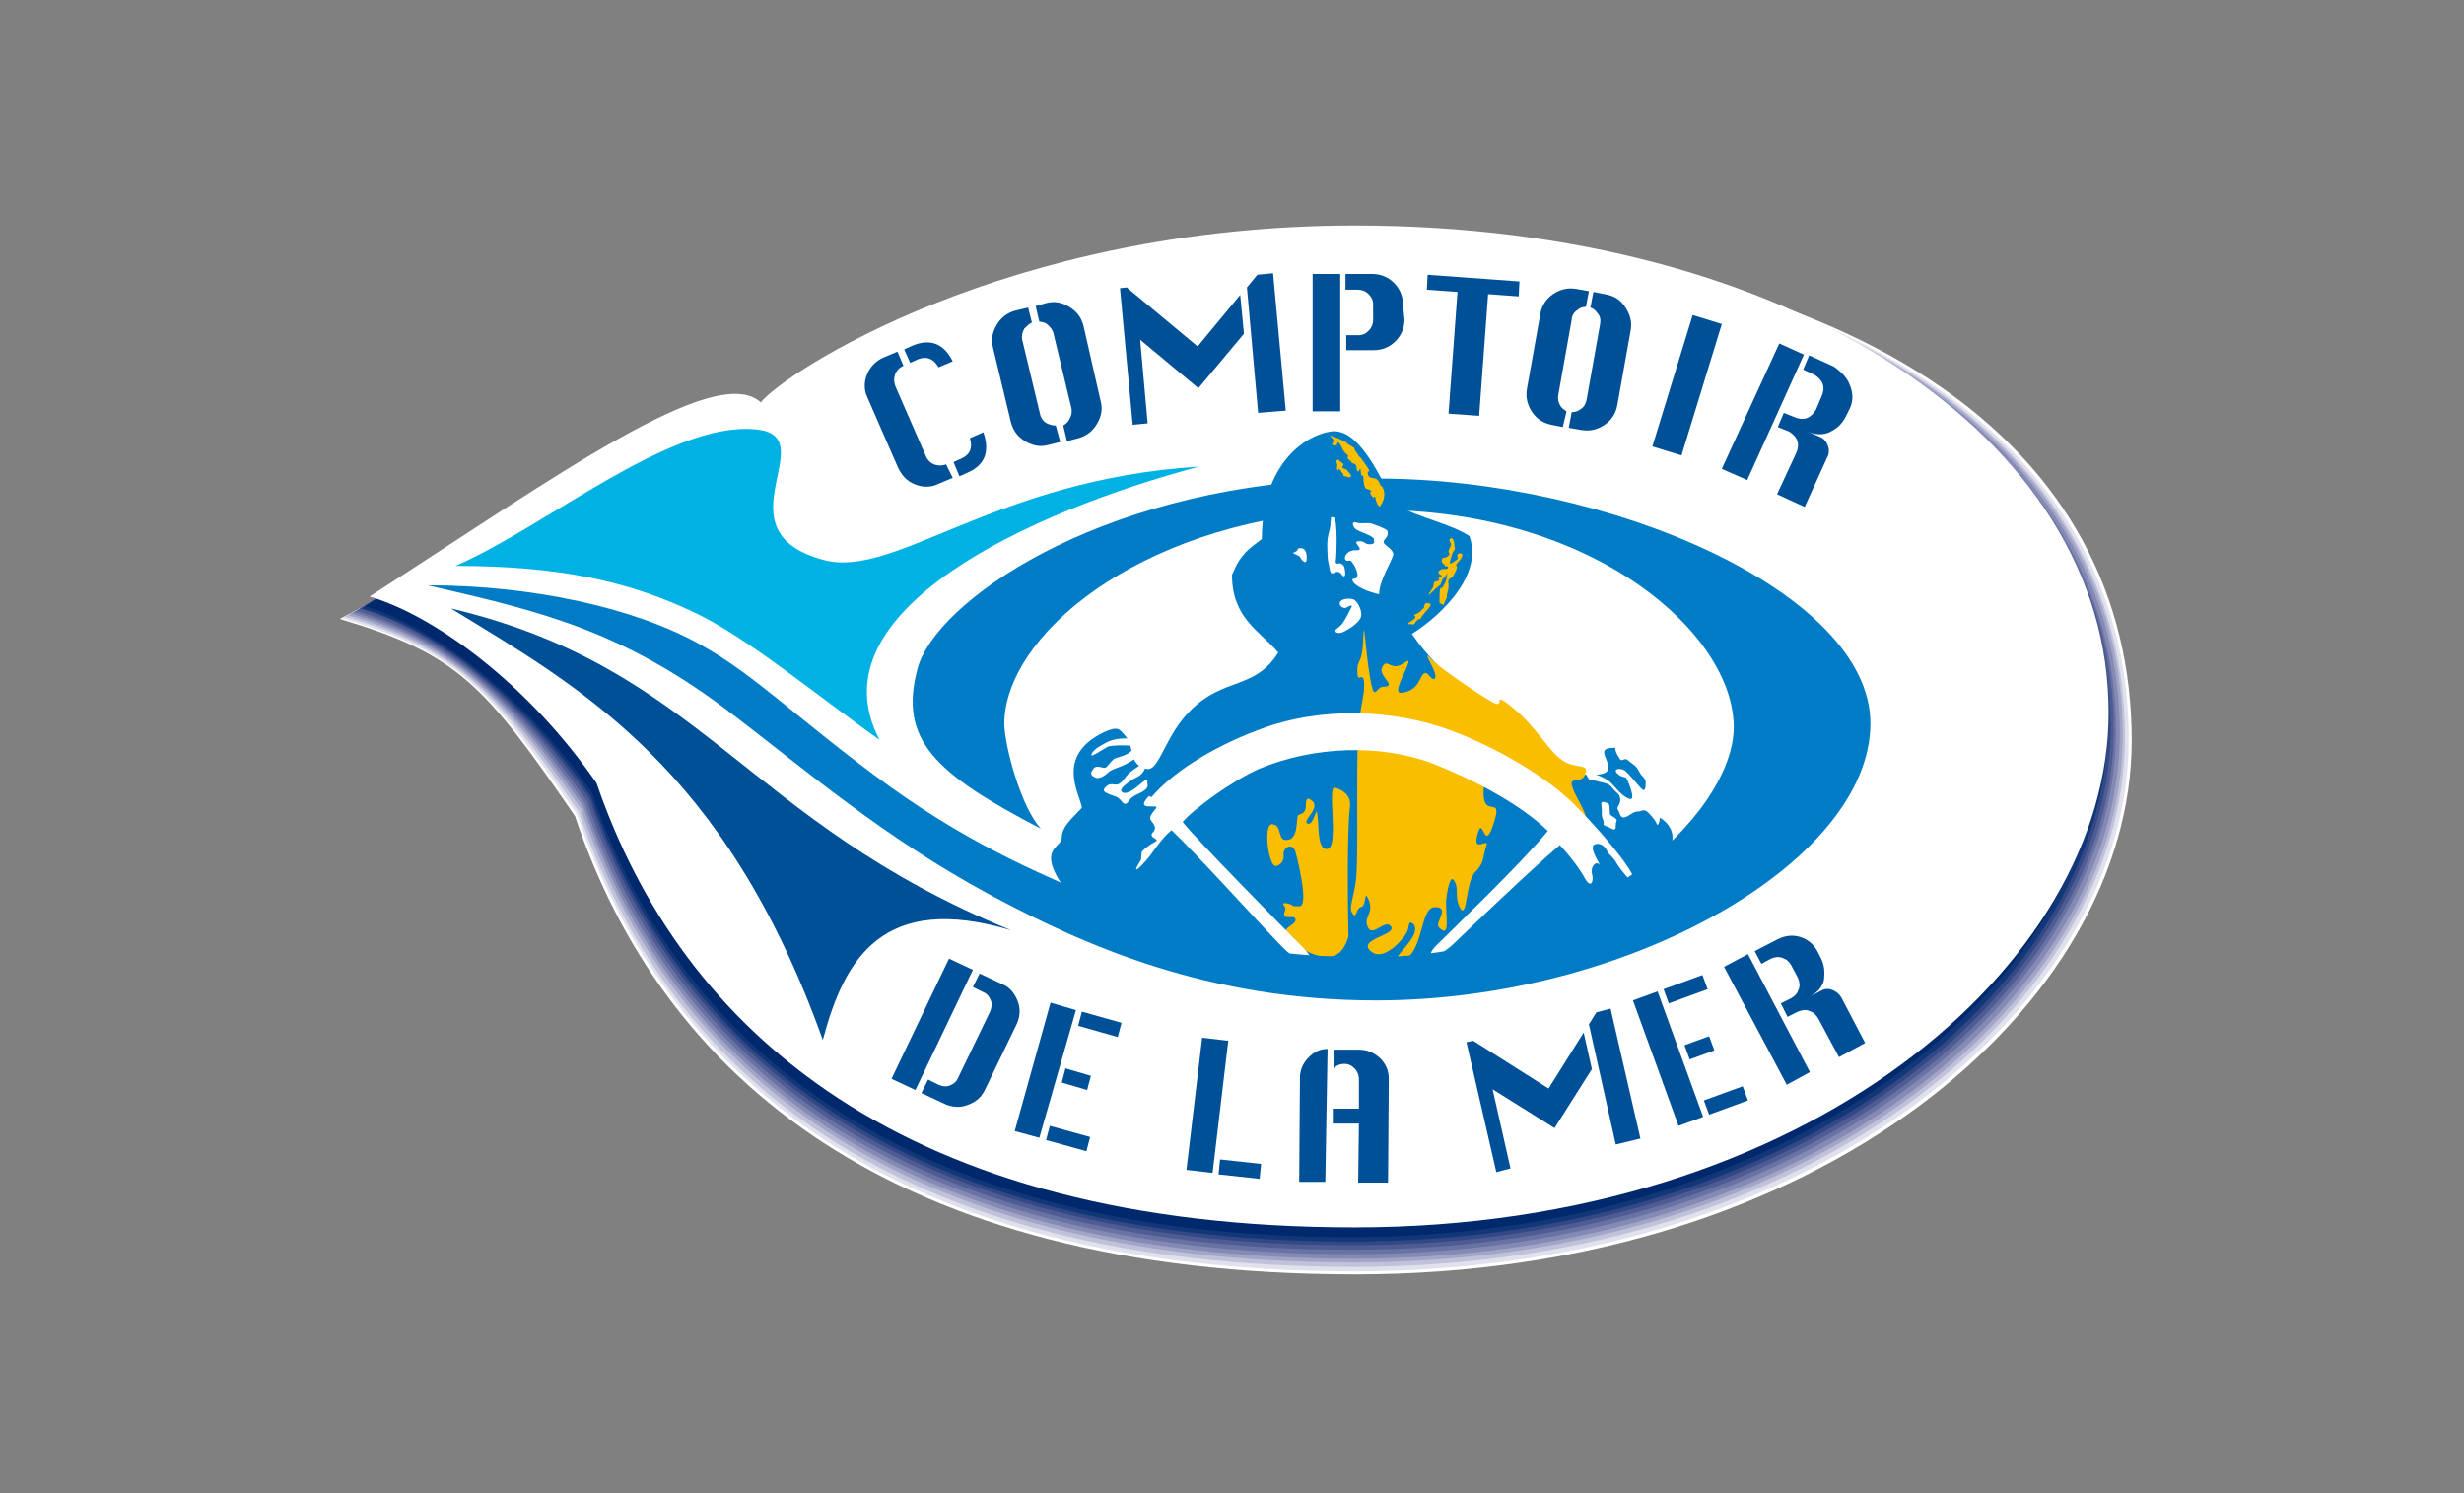 <?xml version="1.0" encoding="utf-8"?>
<!-- Generator: Adobe Illustrator 27.1.1, SVG Export Plug-In . SVG Version: 6.00 Build 0)  -->
<svg version="1.1" id="Calque_1" xmlns="http://www.w3.org/2000/svg" xmlns:xlink="http://www.w3.org/1999/xlink" x="0px" y="0px"
	 viewBox="0 0 330 200" enable-background="new 0 0 330 200" xml:space="preserve">
<rect x="0" y="0" width="330" height="200" fill="#808080" stroke="none"/>
<g>
	<path fill="#FFFFFF" d="M174,31.6c-24.1,0-48.1,8.9-128.5,51.3c15.8,4.7,19.4,8.8,31.5,26.4c11.7,34.9,42.3,61.4,104.5,61.4
		c62.7,0,104-36.3,104-71.5C285.5,60.6,250.9,31.6,174,31.6"/>
	<path fill="#E0E1ED" d="M77.3,109.1c11.7,34.7,42.1,61.2,104.1,61.2c62.4,0,103.7-36.2,103.7-71.2c0-38.5-35.6-67.4-110.3-67.4
		c-21.1,0-40.2,6.7-77.1,24.8C84.4,61.9,67,71.3,45.8,82.8C60.9,87.2,65.5,91.9,77.3,109.1"/>
	<path fill="#C0C2D9" d="M77.5,108.7c11.6,34.6,42,61,103.8,61c62.2,0,103.3-36,103.3-70.9c0-38.3-36.5-67.2-109.1-67.2
		c-24.3,0-44.7,8.5-77.4,24.6c-12.4,4.1-30.2,14.3-51.9,26.4C60.6,86.8,66.1,92,77.5,108.7"/>
	<path fill="#A2A5C7" d="M77.8,108.3c11.6,34.4,41.9,60.8,103.5,60.8c62,0,103-35.9,103-70.6c0-38.2-37.4-66.9-108-66.9
		c-27.5,0-49.1,10.3-77.7,24.5c-11.5,2.7-29.9,13.7-52,26.3C60.2,86.4,66.7,92.2,77.8,108.3"/>
	<path fill="#858AB4" d="M78.1,108c11.5,34.2,41.8,60.6,103.2,60.6c61.8,0,102.6-35.8,102.6-70.4c0-38-38.3-66.7-106.8-66.7
		c-30.7,0-53.5,12.1-78,24.4C88.5,57.3,69.6,69,47,82.2C59.7,85.9,67.3,92.3,78.1,108"/>
	<path fill="#6973A3" d="M78.3,107.6c11.5,34,41.7,60.4,102.8,60.4c61.6,0,102.3-35.7,102.3-70.1c0-37.7-39.2-66.4-105.6-66.4
		c-33.9,0-58,13.9-78.3,24.2c-9.7,0-29,12.5-52.1,26.3C59.3,85.5,67.9,92.5,78.3,107.6"/>
	<path fill="#4F5C93" d="M78.6,107.3c11.5,33.8,41.5,60.1,102.5,60.1c61.4,0,102-35.6,102-69.8c0-37.6-40.1-66.1-104.4-66.1
		c-37.1,0-62.4,15.7-78.7,24.1c-8.8-1.4-28.6,11.8-52.2,26.2C58.9,85.1,68.5,92.6,78.6,107.3"/>
	<path fill="#334884" d="M78.9,106.9c11.4,33.7,41.4,59.9,102.2,59.9c61.2,0,101.6-35.5,101.6-69.5c0-37.4-41-65.9-103.3-65.9
		c-40.3,0-66.8,17.5-78.9,24c-7.9-2.8-28.2,11.2-52.3,26.1C58.5,84.6,69,92.8,78.9,106.9"/>
	<path fill="#123778" d="M79.1,106.6c11.4,33.5,41.3,59.7,101.9,59.7c61,0,101.3-35.4,101.3-69.2c0-37.2-41.9-65.6-102.1-65.6
		c-43.5,0-71.3,19.3-79.3,23.9c-7-4.2-27.8,10.5-52.4,26.1C58.1,84.2,69.6,92.9,79.1,106.6"/>
	<path fill="#00286C" d="M180.9,31.5c-46.7,0-75.7,21.1-79.6,23.7c-6.1-5.6-27.4,9.9-52.4,26c8.8,2.6,21.3,11.8,30.4,25
		c11.4,33.3,41.2,59.5,101.5,59.5c60.8,0,101-35.3,101-68.9C281.9,59.8,239,31.5,180.9,31.5"/>
	<path fill="#FFFFFF" d="M181.5,30.2c-46.7,0-76.7,19.9-79.6,23.7c-6.1-5.5-27.4,9.9-52.4,26c8.8,2.6,21.3,11.8,30.4,25
		c11.4,33.3,41.2,59.5,101.5,59.5c60.8,0,101-35.3,101-68.9C282.5,58.5,239.6,30.2,181.5,30.2"/>
	<path fill="#007BC5" d="M143,119.6c-4.5-6.1-0.8-5.9-0.8-7.4s1.5-2.7,2.7-4c-0.2-1.7-3.7-6.9,2.9-10.1c2-0.9,2.1-0.5,3.1,0.7
		c1,1.2,0.2,3.7,2.7,4.2c1.7,0.3,2.4-4.5,5.9-7.9c4.4-4.4,8.6-2.7,11.7-7.7c-2.5-2.9-6.2-4.6-6.2-10.4c1.2-2.9,2.3-3.5,4-4.8
		c0-10.2,5.9-13.9,9.2-14.4c3.8-0.6,6.7,6.2,8.6,9.8c3.7,1.9,7.3,2.5,10,4.2c2.1,6-5.4,11.7-7.7,13.1c3.7,5.6,11.5,11.7,22.7,18.8
		c7.1,0.7,1.1-3.2,3.8-3.5c4.4-0.6,6.9,5.6,5.4,8.6c1.7,0.8,5.1,2.5,1.2,7.3c-6.4,7.7-25.4,14-38.1,13.6
		C171.2,129.1,148.9,127.5,143,119.6"/>
	<path fill="#F9BE00" d="M174.8,127.3c-1.9-1-0.6-1.1-2.3-2.3c-1-0.7,1.2-1.1,1-1.9c-0.2-0.7-2,0.4-1.4-1.1c0.3-0.6-0.9-1.2,0.3-1
		c1.2,0.3,0.2,0.4,1.6,0.4c1.4,0-0.3-6.6-0.5-7.3c-0.4-1.3-1.7-0.6-1.6,0.4c0.1,0.8-0.4,1.4-1,1.5c-1,0.2-1.8-5.7-0.5-5.6
		c1.4,0.1,0.6,2.3,2,2.1c1.4-0.1,1.2-2.3,1.4-3.2c0.1-0.3,0.8-0.2,1-0.8c0.2-0.6-0.1-1.9,0.7-1.4c1.7,1-1.2,2.8-0.4,3.2
		c0.8,0.4,1.2-2.3,1.3-1.4c0.3,1.7,0,4.5,1.1,4.8c2.1,0.6,0.1-8.6,1.3-8.2c1,0.3,2.2,1,2,2.6c-0.4,3.1-0.3,13.4-0.2,17.3
		C180.3,126.3,179.5,129.8,174.8,127.3 M183.8,92.2c-0.8-2.9-1.1-9.9-1.2-7.2c-0.1,4.4-0.9,3-0.8,5.1c0,1.6,0.9-0.5,0.9,1.7
		s-0.8,2.8-0.9,9.3c-0.1,6.5,0.1,14.4-0.2,16.8c-0.3,2.4-1,3.7-0.5,4.4c0.6,1,0.5-0.7,1.2-0.8c0.7-0.1,0.4-2.3,0.9-1.2
		c1,2-0.7,2.5,0,3.9c0.7,1.4,2.3-1.2,3.1-0.1c0.8,1.2-4.8,1.7-2.6,3.4c1.4,1.1,3.6-0.9,4.6-2.4c0.6-1,0.2-1.9,0.9-1.4
		c1.8,1.6-4.4,5.7-1.4,4.9c2.9-0.8,2.3-7.1,4.4-7.1c2.1,0-0.1,2.1,0.5,2.7c1.7,1.8,0.8-2.1,1-3.8c0.2-1.7,0.6-3.1,1-2.5
		c0.8,1,0,2.3,0.9,3.8c0.9,1.4,0.7-3.5,1.9-4.8c1.4-1.4,1-2,1.6-3.7c0.3-1-2,1.2-1.2-1.5c0.8-2.8,0.8,3.2,2.3-1.9c1-3.3-1.7,0-1.5-4
		c0.2-3.2,4-1.4,9.1,1.9c5.1,3.2,5.5,3,3.5-0.7c-2-3.8,0.2-1.6,1-3.2c0.7-1.7-1.4-0.7-3.1-2c-1.8-1.2-3.4-4.4-6.6-7
		c-3.1-2.6-0.7,0.4-2.8-0.8c-2.1-1.2-7.1-4.6-8.3-5.9c-1.2-1.2,1.1,2,0.7,2.7c-0.4,0.7-0.9-1-1.5-0.6c-0.6,0.4-0.6,2.3-3,2.6
		c-1.7,0.2,2.2-5.3,0.5-4.1c-2,1.5-2.4-0.8-3.1,0.7c-0.6,1.2,2.3,2.6,0,2.6C184.5,92.1,184.1,93.4,183.8,92.2 M179.1,61.6
		c-0.2,0.2-0.1,0.3,0,0.6c0,0.4-0.1,0.5,0,0.7c0.1,0.3,0.2-0.2,0.3-0.1c0.1,0.2,0.1,0.1,0.2,0.3c0.1,0.2,0.2,0.3,0.3,0.4
		c0.1,0.2-0.2,0.2,0.3,0.3c0.4,0.1,0.4,0.2,0.6,0.1c0.1-0.1,0.3,0,0.1-0.3c-0.2-0.4-0.2-0.2-0.4-0.5c-0.2-0.3-0.1-0.2-0.4-0.3
		c-0.2-0.1-0.4-0.1-0.3-0.3c0.1-0.1,0.1-0.3,0.1-0.3c0.1,0-0.1-0.2-0.3-0.3c-0.1-0.1-0.3-0.2-0.3-0.3
		C179.3,61.6,179.2,61.5,179.1,61.6 M178.2,58.4c-0.1,0.1,0.5,0.4,0.4,0.7c-0.1,0.3-0.2,0.3-0.2,0.4c0,0.2,0.7,0.3,0.7-0.1
		c0-0.4,0.4,0.1,0.5,0.3c0.1,0.1,0.2,0.7,0.7,1.1c0.5,0.4,0.2,0,0.2,0.4c-0.1,0.4,0.4,0.4,0.5,0.7c0.1,0.3,0.1,0,0.5,0.3
		c0.3,0.3,0.1,0.6,0.3,0.9c0.2,0.3,0.3-0.5,0.4-0.3c0,0.2,0.1,0.6,0.1,0.8c0,0.2,0.3-0.1,0.3,0.4s0.1,1.5,0.5,1.5
		c0.3,0.1,0.7,0.3,0.7,0.3s-0.6-0.1-0.1,0.6c0.5,0.7,0.3-0.4,0.5,0.3c0.1,0.5,0.3,1,0.5,1.1c0.6,0.5,0.5-0.8,0.6,0.1
		c0.1,0.3,0.3-0.3,0.3-0.3s0.3,0.1,0.2-0.5c-0.1-0.6,0.4,0.1-0.2-0.9c-0.5-1-0.3-0.9-0.6-1.1s-0.1-0.4-0.5-0.8
		c-0.4-0.5-1.1,0-1.3-0.8c-0.2-0.8,0.7,0.2-0.2-1.1c-0.9-1.3-0.5-0.8-1-1.3c-0.4-0.6,0-0.1-0.4-0.6s0.1-0.4-0.7-0.8
		c-0.8-0.4-0.3-0.4-1.1-0.7c-0.8-0.4-0.6-0.3-1-0.4C177.9,58.3,178.4,58.2,178.2,58.4 M194.3,72.1c-0.5,0.3,0.2,0.6,0,1
		c-0.2,0.4-0.2,0.4-0.3,0.7c-0.1,0.3,0.4,0.3-0.1,0.7c-0.5,0.4-0.7,0-0.8,0.5s0.6,0.7,0.4,0.8s0.6-0.1,0.4,0.3
		c-0.2,0.3-0.8-0.1-1.2,0.4c-0.3,0.5,0.8,0.5,0.2,0.8c-0.6,0.3,0.2,0.3-0.3,0.5c-0.5,0.1-0.5,0.1-0.6,0.4c0,0.3,0,0.2-0.1,0.5
		c-0.1,0.2-1.2,1.7-0.1,0.6c1.1-1.1,1.1-0.8,1.2-1.2c0.2-0.4,0.1-0.5,0.4-0.7s0.5-1,0.4-0.3s-0.2,0.9-0.5,1.4
		c-0.2,0.6-0.5-0.3-0.5,1.2s-0.1,1,0.3,1.2c0.4,0.2,0.1,0.3,0.5-0.5s0-0.2,0.3-1.2c0.3-1-0.2-1.4,0.3-1.7c0.5-0.3,0.4-0.3,0.8-1.1
		s-0.3-0.5,0.2-1s0.8-1.1,0.6-1.2c-0.2-0.1-0.4-0.2-0.6,0.1c-0.2,0.3,0.4,0.4-0.3,0.8c-0.7,0.5-0.8,0.5-0.7,0.1
		c0.1-0.5,0.1-0.4,0.3-1c0.2-0.6,0.5-0.5,0.3-1C194.8,72.3,194.5,72,194.3,72.1 M191.3,80.8c-0.4,0-0.3-0.1-0.5,0.2
		c-0.2,0.3,0.1,0.3-0.3,0.6c-0.3,0.3,0,0.1-0.4,0.4c-0.4,0.3-0.6,0.2-0.7,0.4c-0.1,0.1,0.5,0.1-0.1,0.6c-0.6,0.4-1,0.6-0.5,0.6
		c0.6,0,0.5,0.2,0.8-0.3c0.4-0.5,0.6-0.3,0.7-0.5s0-0.1,0.5-0.7c0.5-0.6,0.3-0.3,0.5-0.6C191.7,81.1,191.7,80.8,191.3,80.8"/>
	<path fill="#FFFFFF" d="M178.6,69.3c0.6,0.1,0.4,5.3,0.3,5.8c-0.1,0.7,0.5,0.2,0.7,0.4c0.3,0.2,0.4,0.2,0.5,0.7s0.1,1-0.1,1
		c-0.3,0-0.3-0.5-0.8-0.6c-0.5-0.1-0.9,0.7-1.1-0.3c-0.1-0.7-0.3-1.2-0.3-1.9s-0.1-1.3,0-2.2c0.1-0.8,0.4-1.4,0.4-2.2
		C178.3,69.3,178.1,69.2,178.6,69.3 M180.2,75c0.3,0.3,0.6-0.1,0.8,0.2c0.2,0.3,0.6,0.7,0.8,1.7c0.1,1-1,0.3-0.6,1
		c0.4,0.7,2.1,1.4,3.5,1.7c0-1.8,1.7-4.4,1.9-5.3c0.1-0.7-1.3-1.3-1.3-1.7s0.8-0.7,0.5-1.5c-0.1-0.3-2.2-1-2.2-1
		c-0.6-0.1-1.2,0.1-1.9-0.1c-0.7-0.2-0.6,0.4-0.2,0.8c0.3,0.4,2.4,0.9,2.5,1.4c0.1,0.5,0.1,0.7-0.6,0.7s-0.6-0.5-1.5-0.4
		c-0.9,0.1,1,1.2-0.2,1.2C180.4,73.6,179.9,74.7,180.2,75 M179.7,80.4c-0.7,0.5,0.1,1.2,0.6,1c0.5-0.3,1-0.5,0.6,0.1
		c-0.2,0.4-0.6,1.3-1.1,2c-0.5,0.6-1.1,0.9-1,1c0.1,0.3,0.6,0.4,1.2,0.1c0.6-0.3,1.9-1.1,2.2-1.8c0.4-0.7-0.3-2.2-0.9-2.5
		C180.8,80.1,180,80.2,179.7,80.4 M173.5,73.9c-0.8,0.3,0.3,0.3,0.6,0.7c0.2,0.4,1,1.4,0.9-0.1c-0.1-1.5-1.2-1-1.2-1
		S173.9,73.7,173.5,73.9 M151,98.9c0.4,0,1.5,1.1,0.7,1c-0.8-0.1-2.6-0.1-3.3,0.1c-0.6,0.3-2.6,1.7-2.2,1c0.3-0.7,1.2-1.1,1.9-1.5
		C148.8,99.1,149.7,98.9,151,98.9 M151.5,100.6c-0.6,0.6-1.7,0.8-2.2,1c-0.4,0.2-0.9,1-1.2,1.2c-0.3,0.2-1.2-0.4-1.6,0.1
		c-0.4,0.5-0.6,0.9,0.1,1.2c0.6,0.4,1.5-0.3,1.9-0.7c0.5-0.4,1.4-0.6,2.2-1c0.8-0.4,1.7-1,2-1.3C153,100.8,151.9,100.2,151.5,100.6
		 M153.2,101.8c-0.5,0.9-1.4,1.2-1.9,1.7c-0.6,0.5-0.7,1-1.3,1.4c-0.6,0.5-1.1-0.2-1.8,0.4c-0.7,0.6-0.3,0.8,0.4,1.1
		c0.7,0.3,0.8,0.2,1.2,0.5c0.5,0.4,0.7,1,1.1,0.7s0.3-0.7,1.4-1.2s1.5-0.9,1.4-1.3c-0.1-0.4,0.1-0.8-0.3-0.6c-0.4,0.2-2,1.9-2.9,1.7
		c-0.9-0.3,0.2-1.1,0.9-1.6c0.7-0.5,1.2-0.5,1.7-1.2C153.7,102.6,153.5,101.2,153.2,101.8 M216.8,100c-0.9-0.2-0.3,1,0.1,1.6
		c0.4,0.6,0.6-0.3,1.2,0.3c0.6,0.5,1,0.6,1.4,1.4s0.9,0.9,0.9,1.5s0,1.5-0.7,0.7c-0.7-0.8-1.5-1.8-2.1-2.3c-0.7-0.4-1.6-0.2-1,0.4
		c0.6,0.6,1,0.4,1.2,0.6c0.2,0.3,0.9,2,0.8,2.6c-0.1,0.7-1.4-0.4-1.7-0.7c-0.3-0.3-0.6-0.7-1.2-1.3c-0.6-0.6-2.2-1.2-2.6-1.2
		s-1-0.4-0.7,0.1c0.3,0.5,0.4,0.8,0.7,0.8s0.7,0.1,1.5,0.3s1,0.3,1.4,0.8c0.4,0.6,1,0.7,1,1.5c0,0.8-0.6,1-0.3,1.4
		c0.3,0.4,0.2,1,0.8,1c0.6-0.1,1.2-0.8,1.8-0.8c0.7,0,0.8-0.5,1.5,0.2c0.7,0.7,1,1.2,1.1,1.5c0.1,0.2,0.3,0,0.4-0.7
		c0.2-1.6,0.6-3.8,0-5.2C221.7,103.2,220.1,100.8,216.8,100 M215.6,108.7c-0.1-0.8,0.1-1-0.5-1.2c-0.6-0.2-0.7-0.1-0.6,0.6
		s-0.1,1,0.2,1.7c0.3,0.7-0.3,0.6,0.5,0.9s1.2,0.8,1.2-0.1c0-0.9,0.4-0.6-0.2-1.1C215.5,109.1,215.6,109,215.6,108.7 M153.9,106.6
		c-2.2,2.3,1.6,0.9,0.9,1.7c-0.6,0.7-0.9,1.2-0.7,1.5c0.2,0.4,1,1,0.3,1.7c-0.7,0.7,1,0.9,0.4,1.2c-0.6,0.3-1.9,1.2-1.9,1.5
		c0,0.3-0.1,1-0.1,1s-1.5,2.3,0.1,0.7s2.3-3.3,4-4.7c3.2,3,11.3,12,14.7,15.5c3.4,3.5,5.4,2.7,2.9,0.2c-2.5-2.5-14.7-14.9-16.1-16.8
		c1.4-1.7,6.6-5.5,10.2-7.1c7.4-3.1,16.5-3.4,23.6-0.6c5,2,11.3,5.2,15.1,8.9c-3.5,4.3-13,13.4-14.9,15.3s-0.1,2.1,2.4-0.3
		c2.5-2.4,10-9.6,14.1-13.1c1.5,1.6,2.6,3.1,3.4,4.5c0.8,1.4,1.2,0.3,0.9-0.7c-0.2-1,0.6-1.7,1-1.2c0.4,0.4-1.6-2.4-0.6-2.7
		c0.9-0.3,1.5,0.5,1.7,1c0.2,0.4,0.7,0.6,1.2,1.5s2.8,3.7,2.3,2c-0.5-1.7-4.9-6.8-8-9.9c-3.5-3.5-10.3-7.6-16.6-9.9
		c-7.3-2.7-17-3.3-25.5-0.1c-6.7,2.5-11.9,6-14.5,9.1"/>
	<path fill="#00B2E3" d="M61,75.8c12.2-5.3,28.6-19.3,40.1-18.3c9.6,0.8-5.3,13.6,9.2,17.5c9.5,2.6,22.8-10.8,50.3-12.5
		c-22.6,6-51.9,19.4-42.8,36.6c-8.1-5.7-17.9-13.9-25.1-17.2C84.2,77.9,75,75.8,61,75.8"/>
	<path fill="#007BC5" d="M139.4,111c-14.2-7.4-19.1-11.9-16.5-21.5c2.4-8.8,23.7-23.9,55.9-25.3c-0.5,0.5-0.9,1.2-0.9,1.9
		c0,0.9,0.5,1.7,1.2,2.3c-27,1.9-44.6,16.9-44.6,28.6C134.6,100.2,136.8,108.2,139.4,111 M184.4,64.1c0.6,0.5,1,1.3,1,2.1
		c0,0.8-0.4,1.5-1,2.1h0c29.1,0,47.8,16.6,47.8,29.1c0,11.8-20.5,30.8-48.5,30.8c-12.4,0-22.4-1.3-36-7.5
		c-7.1-3.2-16.6-6.8-28.6-15.4c-12.1-8.8-17.8-14.8-25.2-18.9c-8.8-5-22.7-8-36.6-8c15.1,3.5,26.2,6,41.1,17.5
		c9.3,7.1,20,16.3,34.1,23.9c12.8,6.9,29.3,14.2,51.8,14.2c33.8,0,66.2-18.6,66.2-37.1C250.5,79.4,215.6,64.1,184.4,64.1"/>
	<path fill="#005097" d="M60.4,81.5c33.7,8,39.3,28.5,75,43.1c-17.1-5.1-22.3,3.7-25.2,14.7C97.1,102.7,77.7,92.1,60.4,81.5
		 M234.1,127.8l-3.2,1.7l8.4,15.8l3.1-1.7L234.1,127.8z M249.8,139.7l-3.5,1.9l-2.8-5.2c-0.3-0.5-0.6-0.8-1.2-1
		c-0.5-0.2-1-0.1-1.5,0.1l-1.4,0.7l-0.9-1.8l1.4-0.7c0.5-0.3,0.8-0.6,1-1.2c0.2-0.5,0.1-1-0.1-1.5l-0.9-1.7c-0.3-0.5-0.6-0.8-1.2-1
		c-0.5-0.2-1-0.1-1.5,0.1l-1.3,0.7l-0.9-1.7l3.1-1.6c1-0.5,2-0.6,3-0.3c1,0.3,1.8,1,2.3,1.9l0.5,1c0.4,0.8,0.5,1.7,0.4,2.7
		c-0.1,1-0.9,1.9-2.1,2.5l1.7-0.9c0.5-0.3,1-0.3,1.5-0.1c0.5,0.2,0.9,0.5,1.2,1L249.8,139.7z M228.9,138.8l0.7,1.9l-3.3,1.2
		l-0.7-1.9L228.9,138.8z M228.2,147.4l5.2-1.9l0.7,1.9l-5.2,1.9L228.2,147.4z M222.8,132.5l5.2-1.9l0.7,1.9l-5.2,1.9L222.8,132.5z
		 M228.1,149.6l-3.3,1.2l-6.1-16.8l3.3-1.2L228.1,149.6z M212.8,137.2l1-1.6l1.9-0.5l4,17.4l-3.3,0.8L212.8,137.2z M208.2,151.1
		l-8.3-5.2l2.4,10.6l-1.9,0.5l-4-17.4l0.9-0.2l10.1,6.4l4.7-7.5l1.1,4.9L208.2,151.1z M184.8,141.7c0.8,0.8,1.2,1.7,1.2,2.8
		l-0.1,13.9l-4,0l0.1-7.9l-3.5,0l0-2l3.5,0l0-4c0-0.5-0.2-1-0.6-1.4c-0.4-0.4-0.8-0.6-1.4-0.6c-0.5,0-1,0.2-1.4,0.6c0,0,0,0,0,0.1
		l0-2.6l3.4,0C183.1,140.6,184,141,184.8,141.7 M177.5,158.3l-3.5,0l0.1-13.9c0-1.1,0.4-2,1.2-2.8c0.7-0.7,1.5-1.1,2.5-1.1
		L177.5,158.3z M162.4,157.1l-3.5-0.4l2.1-17.7l3.5,0.4L162.4,157.1z M168.9,155.9l-0.2,2l-5.5-0.6l0.2-2L168.9,155.9z M139.2,152.4
		l-3.3-0.9l4.8-17.2l3.4,1L139.2,152.4z M140.6,150.8l5.4,1.5l-0.5,1.9l-5.4-1.5L140.6,150.8z M142.7,143.1l3.4,1l-0.5,1.9l-3.4-1
		L142.7,143.1z M150.2,137l-0.5,1.9l-5.3-1.5l0.5-1.9L150.2,137z M122.6,146l-3.2-1.5l7.7-16.1l3.2,1.5L122.6,146z M136.3,134.1
		c0.4,1,0.3,2.1-0.1,3l-4.3,8.9c-0.5,1-1.2,1.6-2.3,2c-1,0.4-2.1,0.3-3-0.1l-3.2-1.5l0.9-1.8l1.4,0.7c0.5,0.2,1,0.3,1.5,0.1
		c0.5-0.2,0.9-0.5,1.1-1l4.3-8.9c0.2-0.5,0.3-1,0.1-1.5c-0.2-0.5-0.5-0.9-1-1.1l-1.4-0.7l0.9-1.8l3.2,1.5
		C135.3,132.3,135.9,133.1,136.3,134.1 M194,55.4l1.2-16.3l-4.1-0.3l0.1-2l12.3,0.9l-0.1,2l-4.1-0.3l-1.2,16.3L194,55.4z
		 M221.3,59.8l5.4-17.6l3.9,1.2l-5.4,17.6L221.3,59.8z M247.8,51.7c0.4,1.1,0.4,2.1-0.1,3.1l-0.5,1c-0.4,0.8-1,1.5-2,2
		c-0.9,0.5-2.1,0.5-3.4-0.1l1.9,0.8c0.5,0.2,0.9,0.6,1.1,1.2c0.2,0.5,0.2,1.1-0.1,1.6l-3,6.6l-3.7-1.7l2.6-5.6
		c0.2-0.5,0.3-1,0.1-1.6c-0.2-0.5-0.6-0.9-1.1-1.2l-1.5-0.6l0.8-1.9l1.5,0.6c0.5,0.2,1,0.3,1.6,0.1c0.5-0.2,0.9-0.6,1.2-1.1l0.8-1.9
		c0.2-0.5,0.3-1,0.1-1.6c-0.2-0.5-0.6-0.9-1.1-1.2l-1.5-0.7l0.8-1.9l3.3,1.5C246.7,49.9,247.4,50.6,247.8,51.7 M234,64.3l-3.4-1.5
		l7.7-16.8l3.3,1.5L234,64.3z M209.3,57.2l-1.5-0.3c-1.1-0.2-2-0.8-2.6-1.7s-0.9-1.9-0.7-3.1l1.8-10.1c0.2-1.1,0.8-2,1.7-2.6
		c0.9-0.6,1.9-0.9,3.1-0.7l1.7,0.3l-0.4,2.1c-0.4,0-0.8,0.1-1.1,0.4c-0.5,0.3-0.8,0.8-0.8,1.3l-1.8,10.1c-0.1,0.5,0,1,0.3,1.5
		c0.2,0.3,0.5,0.5,0.8,0.7L209.3,57.2z M217.7,41.2c0.6,0.9,0.9,1.9,0.7,3l-1.8,10.1c-0.2,1.1-0.8,2-1.7,2.6
		c-0.9,0.6-1.9,0.9-3.1,0.7l-1.7-0.3l0.4-2.1c0.5,0,0.8-0.1,1.2-0.4c0.5-0.3,0.7-0.8,0.8-1.3l1.8-10.1c0.1-0.6,0-1.1-0.4-1.5
		c-0.2-0.3-0.5-0.6-0.9-0.7l0.4-2.1l1.5,0.3C216.2,39.6,217.1,40.2,217.7,41.2 M179.5,55.1h-3.7l0-18.4h3.7L179.5,55.1z M188.1,42.8
		c0,1.1-0.4,2.1-1.2,2.9c-0.8,0.8-1.8,1.2-2.9,1.2h-3.7v-2h1.6c0.6,0,1-0.2,1.4-0.6c0.4-0.4,0.6-0.9,0.6-1.4v-2.1
		c0-0.6-0.2-1-0.6-1.4c-0.4-0.4-0.9-0.6-1.5-0.6h-1.6v-2.1h3.6c1.1,0,2.1,0.4,2.9,1.2c0.8,0.8,1.2,1.8,1.2,2.9L188.1,42.8
		L188.1,42.8z M167,38.5l1.4-1.7l2.1-0.2l1.7,18.4l-3.7,0.3L167,38.5z M160.5,52l-7.8-6.5l1,11.2l-2,0.2L150,38.6l0.9-0.1l9.5,7.9
		l5.7-6.9l0.5,5.2L160.5,52z M142,59.2l-1.6,0.4c-1.1,0.3-2.1,0.1-3.1-0.5c-1-0.6-1.6-1.4-1.9-2.5l-2.4-10c-0.3-1.1-0.1-2.1,0.5-3.1
		c0.6-1,1.4-1.6,2.5-1.9l1.7-0.4l0.5,2c-0.4,0.2-0.7,0.5-1,0.8c-0.3,0.5-0.4,1-0.3,1.5l2.4,10c0.1,0.5,0.5,1,0.9,1.2
		c0.4,0.2,0.8,0.3,1.2,0.3L142,59.2z M147.4,53.7c0.3,1.1,0.1,2.1-0.5,3.1c-0.6,1-1.4,1.6-2.5,1.9l-1.5,0.4l-0.5-2.1
		c0.3-0.2,0.6-0.4,0.8-0.8c0.3-0.5,0.4-1,0.3-1.5l-2.4-10c-0.1-0.5-0.5-1-0.9-1.3c-0.3-0.2-0.6-0.3-1-0.3l-0.5-2.1l1.4-0.4
		c1.1-0.3,2.1-0.1,3.1,0.5s1.6,1.4,1.9,2.5L147.4,53.7 M121.1,46.8l1.1-0.5c2.4-1,4.2-0.3,5.4,2.1l-1.9,0.8
		c-0.7-1.2-1.6-1.5-2.7-1.1l-1.1,0.5L121.1,46.8z M131.7,57.9c0.9,2.6,0.2,4.4-2.1,5.4l-1.1,0.5l-0.8-1.9l1.1-0.5
		c1.1-0.5,1.5-1.4,1.1-2.7L131.7,57.9 M127.6,64l-1.9,0.8c-1,0.5-2.1,0.5-3.1,0.1c-1.1-0.4-1.8-1.2-2.3-2.2l-4.1-9.4
		c-0.5-1-0.5-2.1-0.1-3.1s1.1-1.8,2.2-2.3l1.9-0.8l0.8,1.9c-0.5,0.2-0.9,0.6-1.1,1.1c-0.2,0.5-0.2,1,0,1.6l4.1,9.4
		c0.2,0.5,0.6,0.9,1.1,1.1c0.5,0.2,1.1,0.2,1.6,0l0,0L127.6,64z"/>
</g>
</svg>
